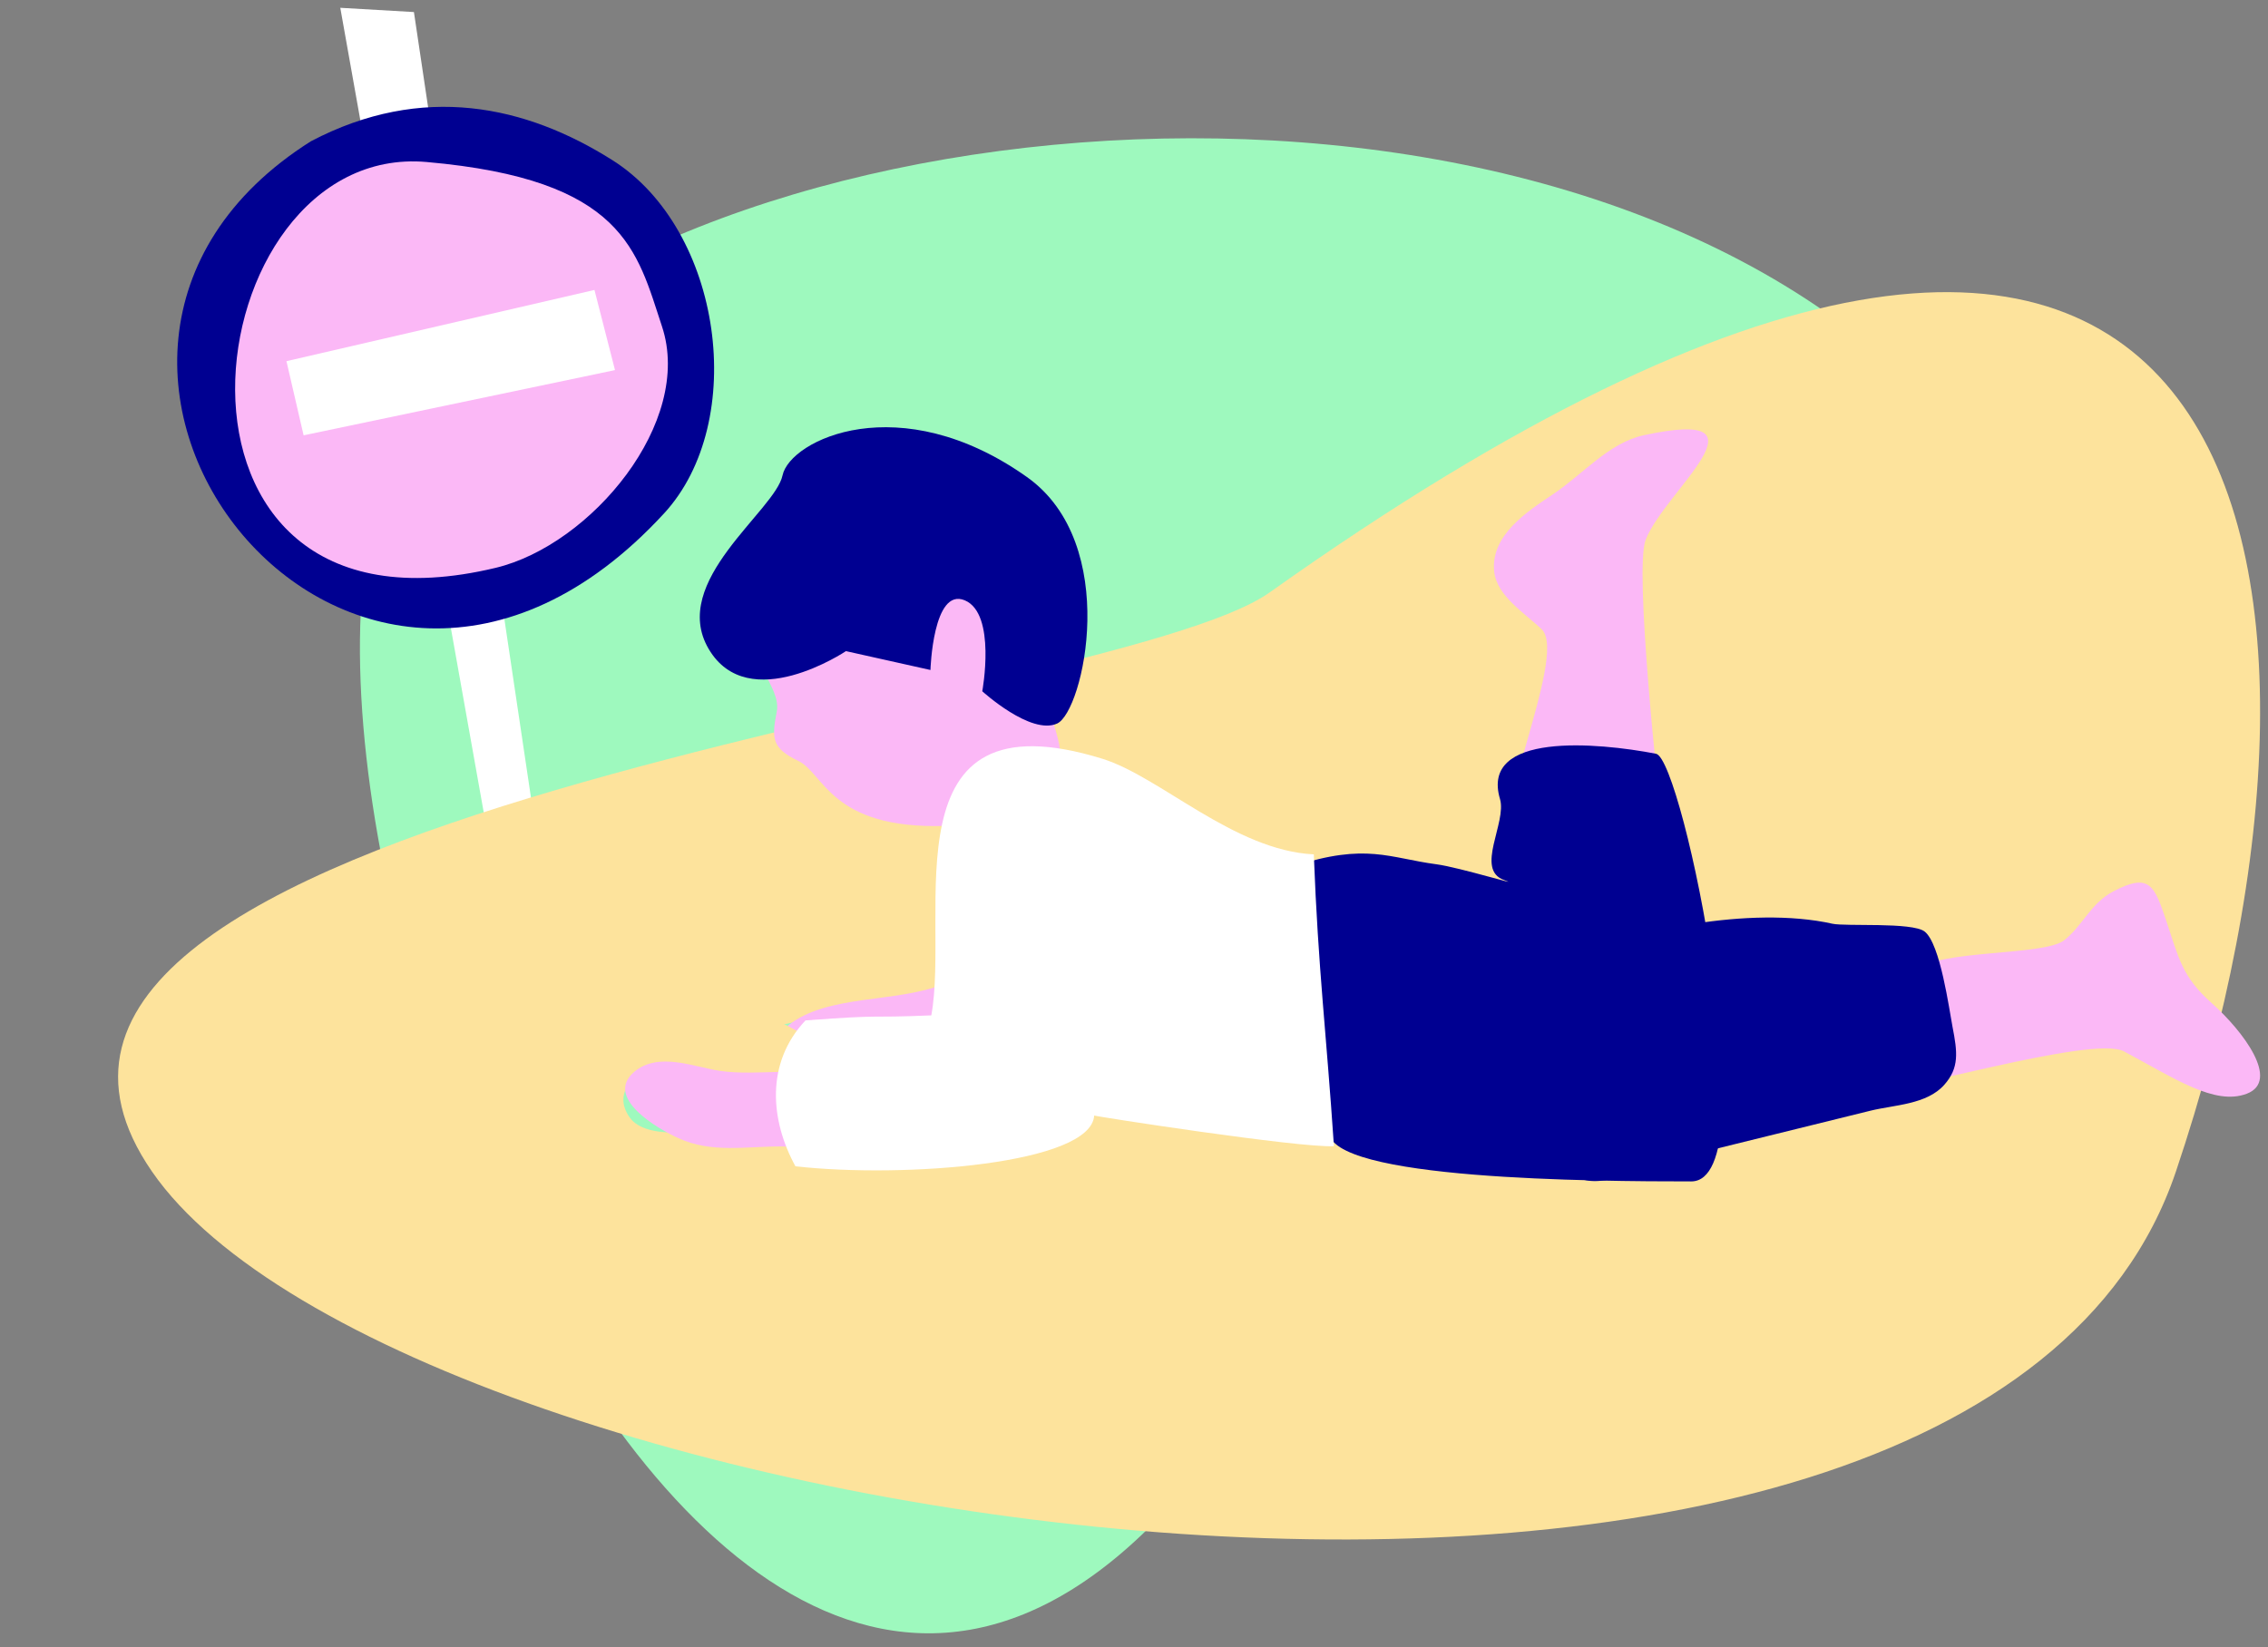 <?xml version="1.0" encoding="UTF-8"?> <svg xmlns="http://www.w3.org/2000/svg" xmlns:xlink="http://www.w3.org/1999/xlink" width="574" height="417" viewBox="0 0 574 417"><rect x="0" y="0" width="574" height="417" fill="#808080" stroke="none"/><defs><clipPath id="a"><rect width="574" height="417" transform="translate(744 1748)" fill="none" stroke="#707070" stroke-width="1"></rect></clipPath></defs><g transform="translate(-744 -1748)" clip-path="url(#a)"><path d="M203.253,376.966C100.909,363.061-26.332,188.036,4.773,56.044S167.554,66.165,302.417,69.5C559.171,75.852,299.894,390.1,203.253,376.966Z" transform="translate(1277.169 1867.277) rotate(120)" fill="#9ef9be"></path><g transform="translate(745.371 1795.038) rotate(-28)"><path d="M0,297.286,95.985,0l15.951,9.7L14,285.851Z" transform="translate(0 0)" fill="#fff"></path><path d="M63.673,0C-38.1,7.619-11.516,163.747,98.354,125.146c29.824-10.478,46.757-56.451,30.484-85.044C116.025,17.589,95.606.154,63.673,0Z" transform="translate(9.881 26.343)" fill="#000091"></path><path d="M76.615,6.092C26.488-26.49-48.787,81.1,43.851,105.023c23.976,6.193,61.544-9.013,65.824-34.217C113.045,50.962,118.773,33.5,76.615,6.092Z" transform="translate(20.332 38.63)" fill="#fbb8f6"></path><path d="M50.46,75.119,0,12.383,14.757,0,66.181,61.285Z" transform="matrix(0.819, -0.574, 0.574, 0.819, 29.871, 81.063)" fill="#fff" stroke="rgba(0,0,0,0)" stroke-width="1"></path></g><path d="M407.067,1779.563c-41.316,29.363-346.081,55.162-282.89,146.651s460.567,153.1,512.21,0S658.282,1601.032,407.067,1779.563Z" transform="translate(658.3 118.392)" fill="#fde39c"></path><g transform="translate(885.749 1856.158)"><path d="M581.322,1916.2" transform="translate(-545.553 -1728.841)" fill="#000091"></path><path d="M750.941,1820.2c-4.136-4.038-11.463-8.429-12.089-14.748-.909-9.186,8.474-15.194,14.987-19.561,7.483-5.018,14.069-12.98,22.9-14.882,33.652-7.251,5.474,13.81.462,26.447-2.941,7.417,3.26,64.488,4.128,72.025,1.039,9.006-26.33,1.183-35.86,2.653C735.2,1873.72,757.8,1827.06,750.941,1820.2Z" transform="translate(-502.451 -1768.987)" fill="#fbb8f6"></path><path d="M826.836,1881.7c4.77-5.146,31.773-3.5,36.882-7.469,4.77-3.7,6.659-9.369,12.558-12.444,9.159-4.774,10.325-1.42,13.374,7.668,3.112,9.278,3.943,13.985,11.435,20.652,8.015,7.13,17.427,19.707,8.878,22.951-8.122,3.084-18.289-3.918-31.075-10.721-8.087-4.3-58.876,11.337-67.015,10.469C801.9,1911.747,826.808,1888.871,826.836,1881.7Z" transform="translate(-483.093 -1744.327)" fill="#fbb8f6"></path><path d="M621.763,1906.841c-7.635-2.84-22.555,5.869-30.578,7.607-4.723,1.023-19.6,3.71-23.833-2.444-8.635-12.545,21.848-19.757,25.218-20.486,6.356-1.377,12.718-2.731,19.07-4.131,2.878-.634,13.773-3.64,17.068-1.528C644.7,1896.1,621.139,1903.877,621.763,1906.841Z" transform="translate(-549.796 -1737.349)" fill="#9ef9be"></path><path d="M598.7,1892.007c-2.445,6.495.764,25.579,5.98,29.327,3.775,2.714,10.8-.8,14.546-1.339,9.112-1.307,18.657-.657,27.749-2,8.3-1.225,15.066-3.484,18.721-14.15,1.615-4.711,2.337-21.429-.2-26.158-5.542-10.326-21.288,1.33-27.469,3.831C626.043,1886.367,608.741,1883.97,598.7,1892.007Z" transform="translate(-541.025 -1740.532)" fill="#fbb8f6"></path><path d="M699.451,1862.892c18.163-5.939,24.1-2.028,36-.451,5.837.773,22.552,5.948,17.067,3.968-7.362-2.658.772-14.56-.994-20.49-5.058-16.985,24.558-14.343,39.485-11.463,6.821,1.316,28.6,108.266,8.916,108.266-24.082,0-92.054-.341-91.708-12.737.436-15.572-12.239-33.6-10.058-48.971C698.817,1876.356,698.914,1867.727,699.451,1862.892Z" transform="translate(-513.642 -1751.795)" fill="#000091"></path><path d="M761.5,1875.42c8.7-5.079,39.186-12.011,60.232-7.3,3.291.737,20.2-.455,23.341,1.97,3.991,3.08,6.229,19.807,7.065,24.11,1.257,6.451,1.739,10.385-2.071,14.691-4.453,5.033-12.662,5.077-18.685,6.562l-23.648,5.835q-14.686,3.623-29.372,7.246c-6.279,1.54-17.707,8.743-23.844,1.717-1.986-2.274-5.469-10.158-5.733-13.375-1.178-14.415,11.161-19.325,19.395-20.44C773.87,1895.666,766.746,1890.836,761.5,1875.42Z" transform="translate(-499.736 -1742.43)" fill="#000091"></path><path d="M620.18,1906.231c-6.063,1.564-8.511,7.842-13.74,9.916-5,1.982-12.794.3-17.457-1.621-9.665-3.986-20.1-8.047-29.411-13.281-12.226-6.872-4.536-13.793,4.491-20.409,10.011-7.338,15.679-2.878,26.389,1.6,10.22,4.274,26.216,9.589,33.482,18.171C622.048,1904.219,619.863,1907.289,620.18,1906.231Z" transform="translate(-553.239 -1739.589)" fill="#fde39c"></path><path d="M592.408,1810c-3.391,13.547,6.493,19.249,5.122,26.107s-1.052,9.194,5.487,12.347,8.172,17.288,37.041,16.461c7.431-.211,22.941-6.211,28.448-14.458,3.277-4.907-4.337-17.27-2.547-20.379,5.344-9.291,2.908-7.691,2.908-7.691S606.492,1753.711,592.408,1810Z" transform="translate(-542.713 -1763.977)" fill="#fbb8f6"></path><path d="M619.951,1899.408c-9.429-3.222-19.894-.461-29.729-1.863-6.381-.909-15.627-4.972-21.76.242-7.693,6.542,5.974,14.433,11.213,16.8,8.46,3.83,16.757,2.07,26.165,2.079,7.7.008,14.567,5,17.694-4.03C625.382,1907.307,624.391,1903.167,619.951,1899.408Z" transform="translate(-549.701 -1734.595)" fill="#fbb8f6"></path><path d="M678.757,1835.683c14.637,4.537,33.305,23.21,53.5,24.2,1.123,29.409,3.144,44.768,5.095,73.875-8.808.465-61.138-7.642-60.677-7.77-.734,12.271-48.052,15.945-75.61,12.865-6.372-11.632-7.61-26.168,2.547-36.938,21.4-1.577,14.325-.531,31.843-1.274C640.231,1874.75,623.631,1818.6,678.757,1835.683Z" transform="translate(-541.501 -1751.75)" fill="#fff"></path><path d="M639.376,1830.558s.634-21.03,8.694-17.631,4.422,23.016,4.422,23.016,12.276,11.2,18.941,8.177,16.3-45.441-7.642-62.412c-32.182-22.815-59.949-9.438-61.85-.413s-28.753,26.832-18.693,43.937,34.741.553,34.741.553Z" transform="translate(-545.641 -1769.104)" fill="#000091"></path></g></g></svg> 